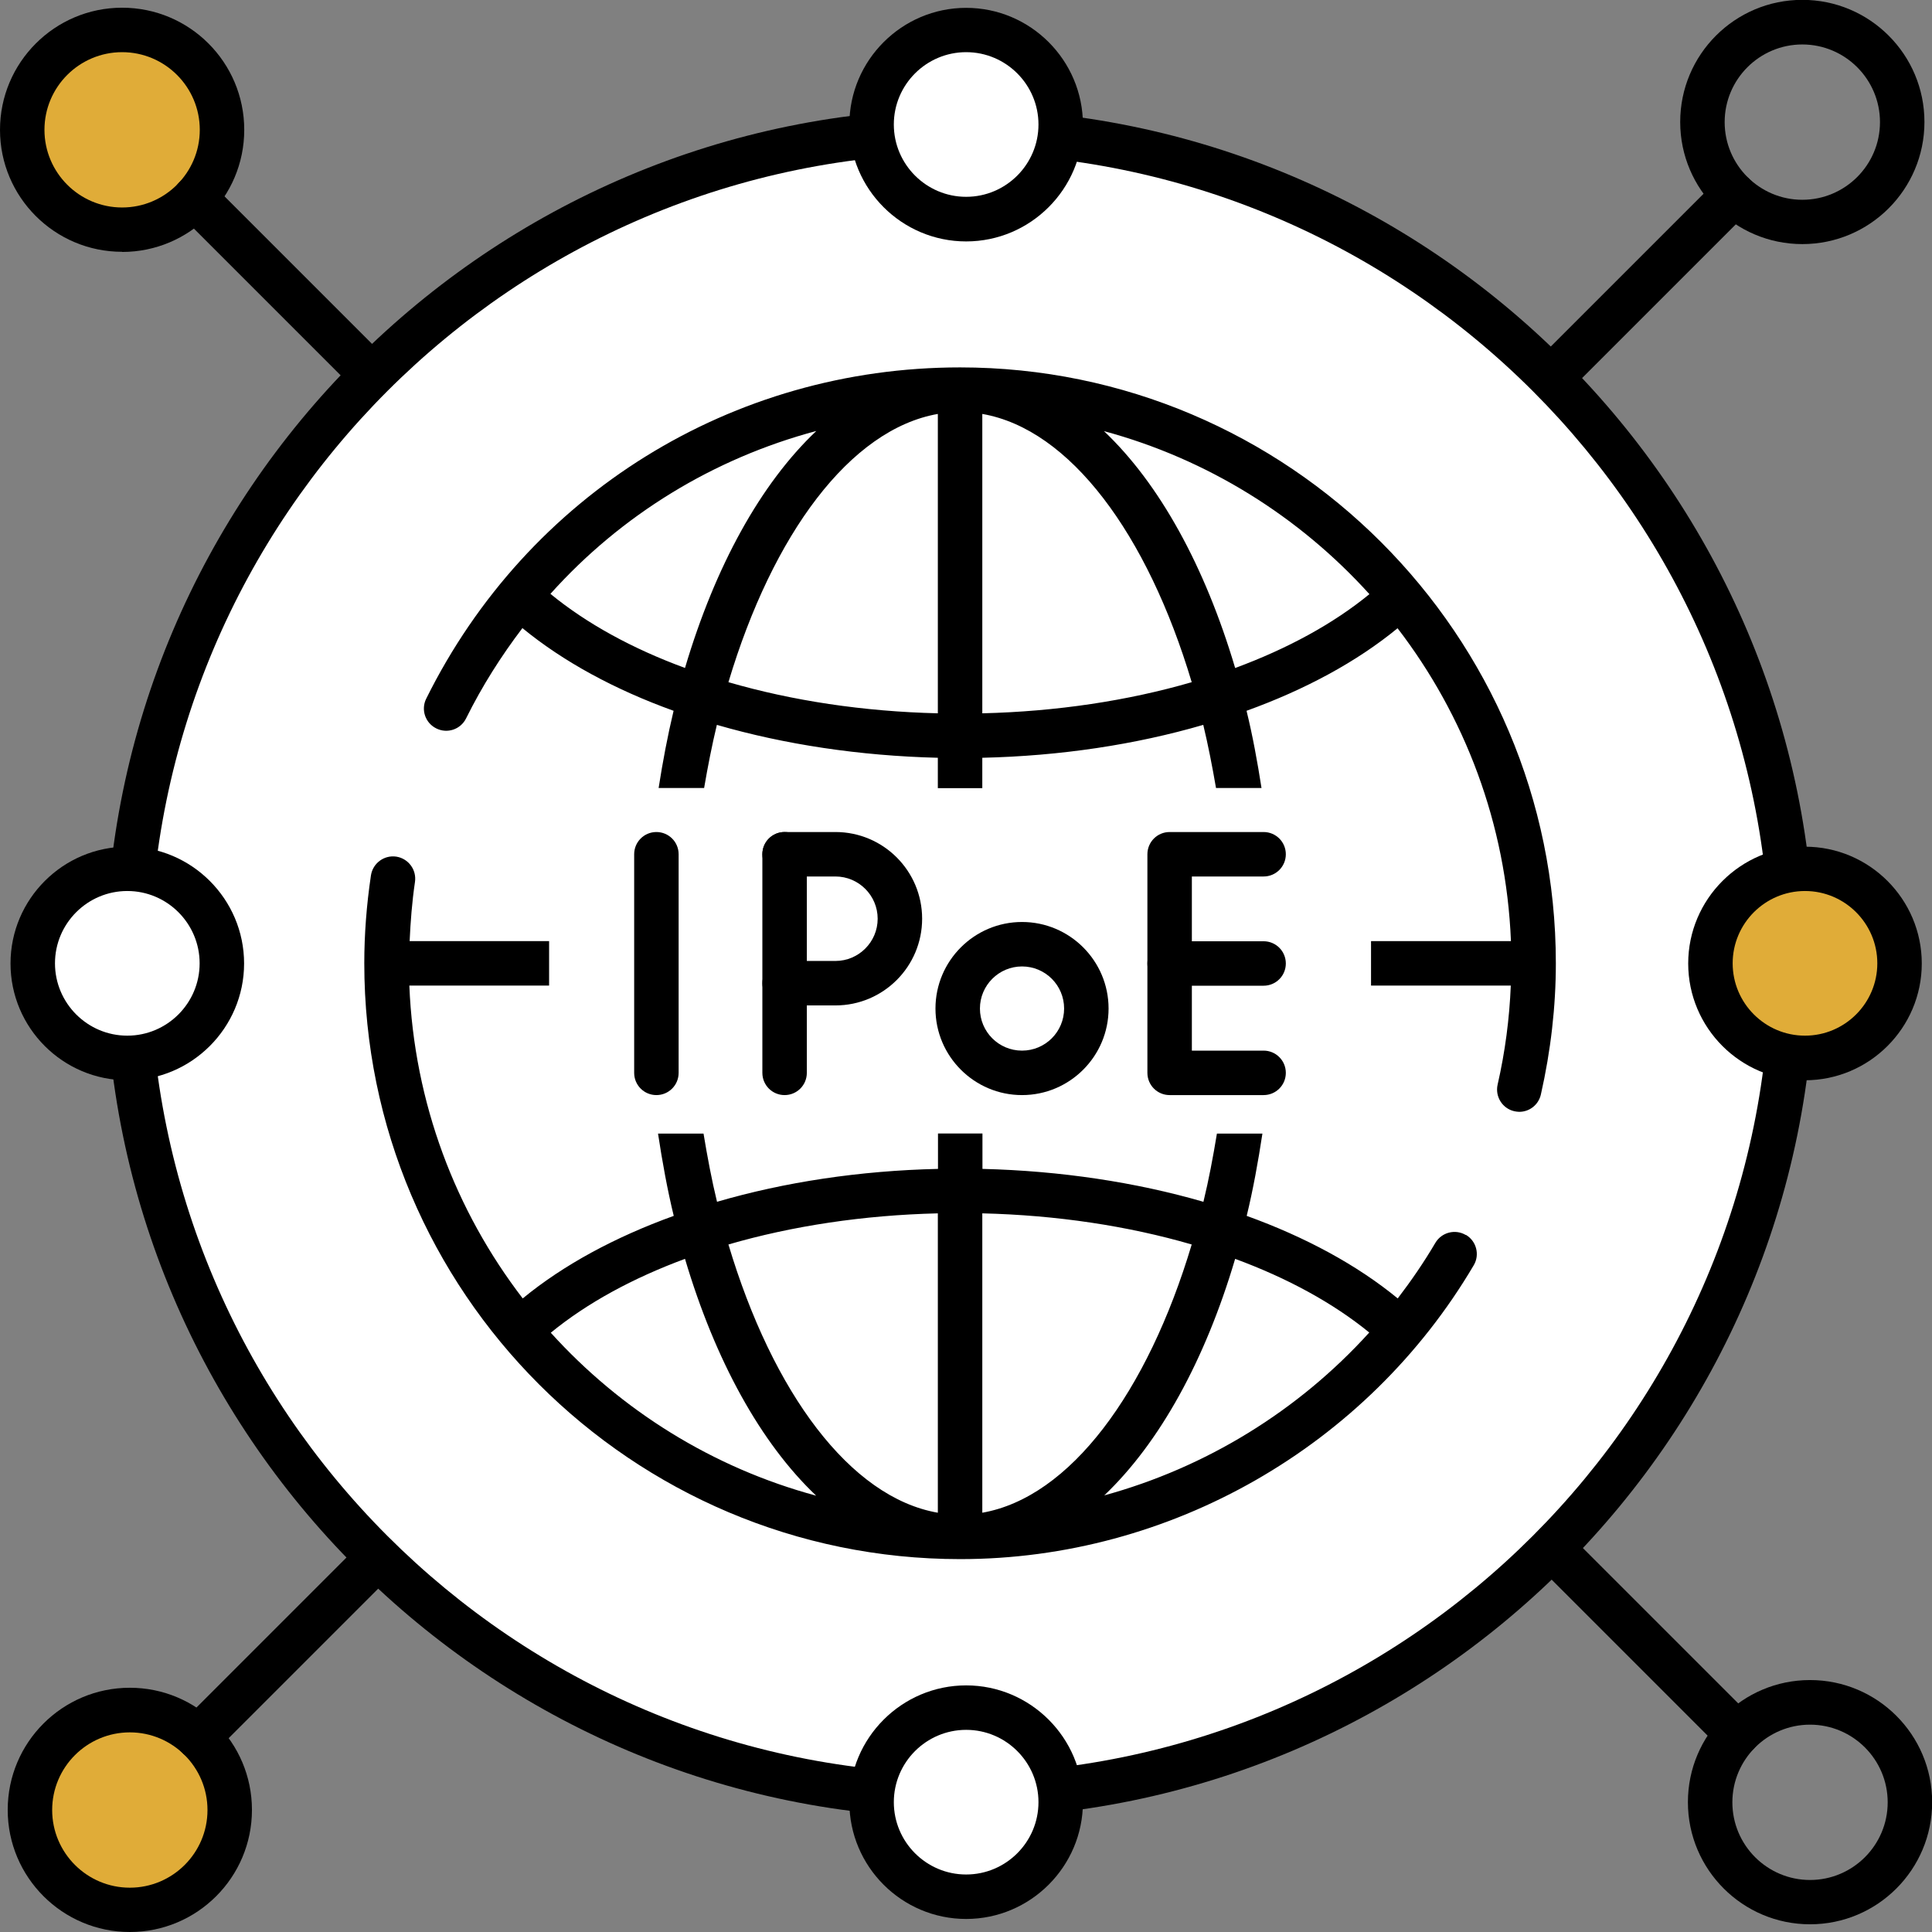 <?xml version="1.0" encoding="UTF-8"?>
<svg id="_レイヤー_2" data-name="レイヤー 2" xmlns="http://www.w3.org/2000/svg" viewBox="0 0 130.36 130.36">
  <rect x="0" y="0" width="130.36" height="130.36" fill="#808080" stroke="none"/>
  <defs>
    <style>
      .cls-1 {
        fill: #e0ac38;
      }

      .cls-2 {
        fill: #fff;
      }
    </style>
  </defs>
  <g id="_レイヤー_1-2" data-name="レイヤー 1">
    <g>
      <g>
        <circle class="cls-2" cx="64.78" cy="65" r="56.16"/>
        <path d="M64.78,122.66c-31.79,0-57.66-25.86-57.66-57.66S32.99,7.35,64.78,7.35s57.66,25.86,57.66,57.66-25.86,57.66-57.66,57.66ZM64.78,10.35c-30.14,0-54.66,24.52-54.66,54.66s24.52,54.66,54.66,54.66,54.66-24.52,54.66-54.66S94.92,10.35,64.78,10.35Z"/>
      </g>
      <g>
        <circle class="cls-2" cx="65.19" cy="8.4" r="6.38"/>
        <path d="M65.19,16.29c-4.35,0-7.88-3.54-7.88-7.88s3.54-7.88,7.88-7.88,7.88,3.54,7.88,7.88-3.54,7.88-7.88,7.88ZM65.19,3.52c-2.69,0-4.88,2.19-4.88,4.88s2.19,4.88,4.88,4.88,4.88-2.19,4.88-4.88-2.19-4.88-4.88-4.88Z"/>
      </g>
      <g>
        <circle class="cls-2" cx="65.19" cy="121.6" r="6.38"/>
        <path d="M65.19,129.48c-4.35,0-7.88-3.54-7.88-7.88s3.54-7.88,7.88-7.88,7.88,3.54,7.88,7.88-3.54,7.88-7.88,7.88ZM65.19,116.72c-2.69,0-4.88,2.19-4.88,4.88s2.19,4.88,4.88,4.88,4.88-2.19,4.88-4.88-2.19-4.88-4.88-4.88Z"/>
      </g>
      <g>
        <circle class="cls-1" cx="121.79" cy="65" r="6.38"/>
        <path d="M121.79,72.89c-4.35,0-7.88-3.54-7.88-7.88s3.54-7.88,7.88-7.88,7.88,3.54,7.88,7.88-3.54,7.88-7.88,7.88ZM121.79,60.12c-2.69,0-4.88,2.19-4.88,4.88s2.19,4.88,4.88,4.88,4.88-2.19,4.88-4.88-2.19-4.88-4.88-4.88Z"/>
      </g>
      <g>
        <circle class="cls-2" cx="8.59" cy="65" r="6.38"/>
        <path d="M8.59,72.89c-4.35,0-7.88-3.54-7.88-7.88s3.54-7.88,7.88-7.88,7.88,3.54,7.88,7.88-3.54,7.88-7.88,7.88ZM8.59,60.12c-2.69,0-4.88,2.19-4.88,4.88s2.19,4.88,4.88,4.88,4.88-2.19,4.88-4.88-2.19-4.88-4.88-4.88Z"/>
      </g>
      <path d="M121.61,16.47c-4.54,0-8.24-3.69-8.24-8.24s3.69-8.24,8.24-8.24,8.24,3.69,8.24,8.24-3.69,8.24-8.24,8.24ZM121.61,3c-2.89,0-5.24,2.35-5.24,5.24s2.35,5.24,5.24,5.24,5.24-2.35,5.24-5.24-2.35-5.24-5.24-5.24Z"/>
      <path d="M105.35,26.29c-.38,0-.77-.15-1.06-.44-.59-.59-.59-1.54,0-2.12l11.64-11.64c.59-.59,1.54-.59,2.12,0,.59.59.59,1.54,0,2.12l-11.64,11.64c-.29.29-.68.44-1.06.44Z"/>
      <g>
        <circle class="cls-1" cx="8.76" cy="122.13" r="6.74"/>
        <path d="M8.76,130.36c-4.54,0-8.24-3.69-8.24-8.24s3.69-8.24,8.24-8.24,8.24,3.69,8.24,8.24-3.69,8.24-8.24,8.24ZM8.76,116.89c-2.89,0-5.24,2.35-5.24,5.24s2.35,5.24,5.24,5.24,5.24-2.35,5.24-5.24-2.35-5.24-5.24-5.24Z"/>
      </g>
      <path d="M13.37,118.72c-.38,0-.77-.15-1.06-.44-.59-.59-.59-1.54,0-2.12l11.64-11.64c.59-.59,1.54-.59,2.12,0,.59.59.59,1.54,0,2.12l-11.64,11.64c-.29.29-.68.44-1.06.44Z"/>
      <path d="M122.13,129.84c-4.54,0-8.24-3.69-8.24-8.24s3.69-8.24,8.24-8.24,8.24,3.69,8.24,8.24-3.69,8.24-8.24,8.24ZM122.13,116.37c-2.89,0-5.24,2.35-5.24,5.24s2.35,5.24,5.24,5.24,5.24-2.35,5.24-5.24-2.35-5.24-5.24-5.24Z"/>
      <path d="M117.22,118.49c-.38,0-.77-.15-1.06-.44l-11.64-11.64c-.59-.59-.59-1.54,0-2.12.59-.59,1.54-.59,2.12,0l11.64,11.64c.59.59.59,1.54,0,2.12-.29.29-.68.44-1.06.44Z"/>
      <g>
        <circle class="cls-1" cx="8.24" cy="8.76" r="6.74"/>
        <path d="M8.24,16.99C3.69,16.99,0,13.3,0,8.76S3.69.52,8.24.52s8.24,3.69,8.24,8.24-3.69,8.24-8.24,8.24ZM8.24,3.52c-2.89,0-5.24,2.35-5.24,5.24s2.35,5.24,5.24,5.24,5.24-2.35,5.24-5.24-2.35-5.24-5.24-5.24Z"/>
      </g>
      <path d="M24.79,26.51c-.38,0-.77-.15-1.06-.44l-11.64-11.64c-.59-.59-.59-1.54,0-2.12.59-.59,1.54-.59,2.12,0l11.64,11.64c.59.59.59,1.54,0,2.12-.29.29-.68.44-1.06.44Z"/>
      <g>
        <path d="M98.9,83.33c-.71-.42-1.63-.18-2.05.53-.77,1.31-1.63,2.56-2.54,3.75-2.75-2.26-6.23-4.14-10.19-5.57.43-1.77.77-3.64,1.06-5.55h-3.07c-.26,1.58-.55,3.12-.91,4.6-4.56-1.32-9.63-2.09-14.91-2.22v-2.39h-3v2.39c-5.28.12-10.35.89-14.91,2.22-.36-1.48-.65-3.03-.91-4.6h-3.07c.29,1.91.63,3.78,1.06,5.55-3.96,1.43-7.44,3.31-10.19,5.57-4.53-5.9-7.33-13.19-7.65-21.11h9.43v-3h-9.41c.06-1.31.16-2.64.36-3.99.12-.82-.44-1.58-1.26-1.71-.82-.12-1.58.44-1.71,1.26-.3,2.01-.45,4-.45,5.93,0,22.17,18.04,40.21,40.21,40.21h0c14.17,0,27.44-7.6,34.65-19.83.42-.71.18-1.63-.53-2.05ZM37.17,89.92c2.44-2,5.53-3.68,9.05-4.98,2.04,6.87,5.11,12.43,8.85,15.98-7-1.89-13.18-5.77-17.91-11ZM63.28,102.07c-5.92-1.03-11.14-8.1-14.13-18.1,4.3-1.25,9.11-1.98,14.13-2.1v20.2ZM66.28,102.07v-20.2c5.02.12,9.83.85,14.13,2.1-2.99,9.99-8.21,17.06-14.13,18.1ZM74.51,100.9c3.73-3.55,6.8-9.1,8.83-15.96,3.53,1.3,6.61,2.98,9.05,4.97-4.79,5.29-11.02,9.11-17.88,10.99Z"/>
        <path d="M64.78,24.79h0c-15.37,0-29.18,8.56-36.02,22.35-.37.74-.07,1.64.68,2.01.74.37,1.64.07,2.01-.68,1.08-2.18,2.37-4.21,3.8-6.09,2.75,2.26,6.23,4.15,10.2,5.58-.4,1.67-.73,3.42-1.01,5.21h3.07c.25-1.46.53-2.89.86-4.26,4.56,1.32,9.63,2.09,14.91,2.22v2.05h3v-2.05c5.28-.12,10.35-.89,14.91-2.22.33,1.37.61,2.81.86,4.26h3.07c-.28-1.79-.6-3.54-1.01-5.21,3.96-1.43,7.44-3.31,10.19-5.57,4.53,5.9,7.33,13.19,7.65,21.11h-9.44v3h9.43c-.09,2.22-.38,4.46-.89,6.69-.18.81.33,1.61,1.13,1.79.11.02.22.04.33.04.69,0,1.3-.47,1.46-1.17.67-2.96,1.01-5.94,1.01-8.85,0-22.17-18.04-40.21-40.21-40.21ZM46.22,45.07c-3.54-1.3-6.63-2.99-9.08-5,4.79-5.34,11.01-9.14,17.94-10.99-3.75,3.55-6.82,9.11-8.86,15.99ZM63.28,48.13c-5.02-.12-9.83-.85-14.13-2.1,2.99-9.99,8.21-17.06,14.13-18.1v20.2ZM66.28,48.13v-20.2c5.92,1.03,11.14,8.1,14.13,18.1-4.3,1.25-9.11,1.98-14.13,2.1ZM83.34,45.07c-2.04-6.87-5.11-12.44-8.85-15.98,7,1.89,13.18,5.77,17.91,11-2.44,2-5.53,3.68-9.05,4.98Z"/>
      </g>
      <g>
        <path d="M44.29,73.89c-.83,0-1.5-.67-1.5-1.5v-14.75c0-.83.67-1.5,1.5-1.5s1.5.67,1.5,1.5v14.75c0,.83-.67,1.5-1.5,1.5Z"/>
        <path d="M52.94,73.89c-.83,0-1.5-.67-1.5-1.5v-14.75c0-.83.67-1.5,1.5-1.5s1.5.67,1.5,1.5v14.75c0,.83-.67,1.5-1.5,1.5Z"/>
        <path d="M85.26,73.89h-6.34c-.83,0-1.5-.67-1.5-1.5v-14.75c0-.83.67-1.5,1.5-1.5h6.34c.83,0,1.5.67,1.5,1.5s-.67,1.5-1.5,1.5h-4.84v11.75h4.84c.83,0,1.5.67,1.5,1.5s-.67,1.5-1.5,1.5Z"/>
        <path d="M85.26,66.51h-6.34c-.83,0-1.5-.67-1.5-1.5s.67-1.5,1.5-1.5h6.34c.83,0,1.5.67,1.5,1.5s-.67,1.5-1.5,1.5Z"/>
        <path d="M56.37,67.84h-3.43c-.83,0-1.5-.67-1.5-1.5s.67-1.5,1.5-1.5h3.43c1.57,0,2.85-1.28,2.85-2.85s-1.28-2.85-2.85-2.85h-3.43c-.83,0-1.5-.67-1.5-1.5s.67-1.5,1.5-1.5h3.43c3.23,0,5.85,2.62,5.85,5.85s-2.62,5.85-5.85,5.85Z"/>
        <path d="M68.96,73.89c-3.22,0-5.84-2.62-5.84-5.84s2.62-5.84,5.84-5.84,5.84,2.62,5.84,5.84-2.62,5.84-5.84,5.84ZM68.96,65.21c-1.56,0-2.84,1.27-2.84,2.84s1.27,2.84,2.84,2.84,2.84-1.27,2.84-2.84-1.27-2.84-2.84-2.84Z"/>
      </g>
    </g>
  </g>
</svg>